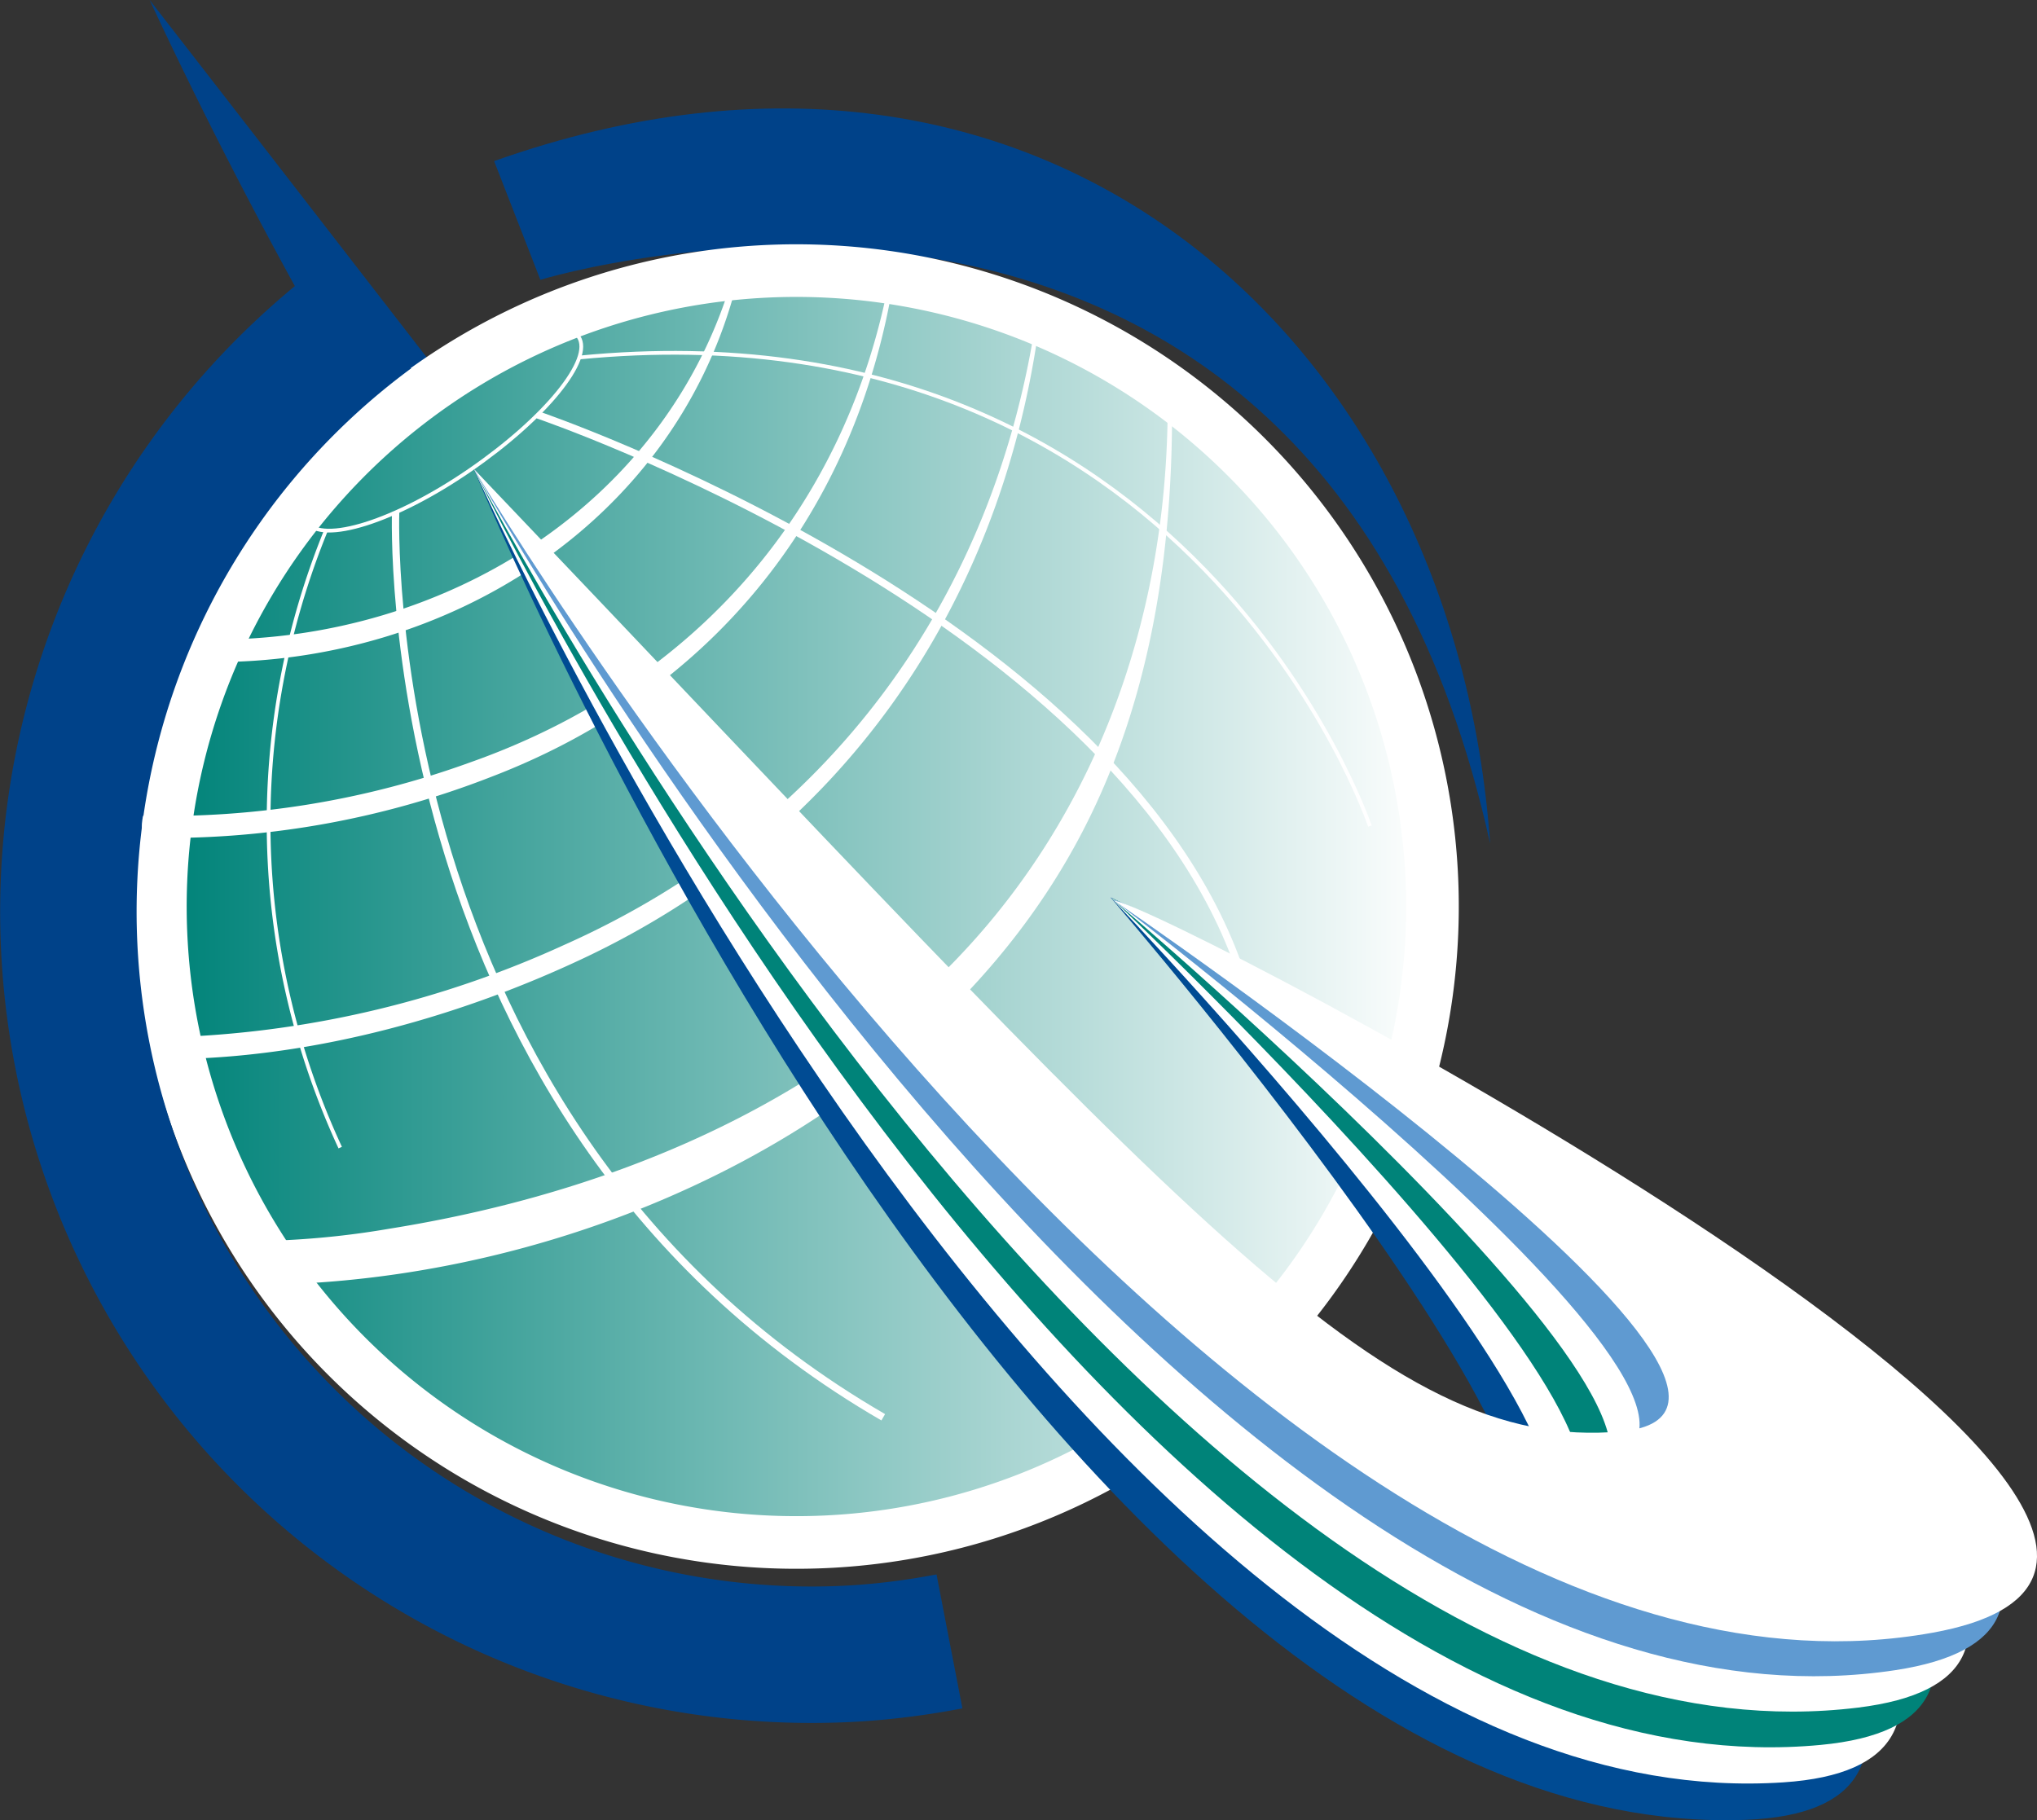 <svg xmlns="http://www.w3.org/2000/svg" xmlns:xlink="http://www.w3.org/1999/xlink" viewBox="0 0 152.86 136.61"><rect x="0" y="0" width="152.86" height="136.61" fill="#333333" stroke="none"/><defs><style>.cls-1{fill:#004289;}.cls-2,.cls-4,.cls-5,.cls-6{fill:none;}.cls-2,.cls-3,.cls-5,.cls-6{stroke:#fff;}.cls-2{stroke-width:1.07px;}.cls-3{stroke-width:3.95px;fill:url(#linear-gradient);}.cls-4{stroke:#004289;stroke-width:10.24px;}.cls-5{stroke-width:0.55px;}.cls-6{stroke-width:0.28px;}.cls-7{fill:#fff;}.cls-8{fill:#004b93;}.cls-9{fill:#008379;}.cls-10{fill:#5f9ad1;}</style><linearGradient id="linear-gradient" x1="12.02" y1="68.05" x2="107.52" y2="68.05" gradientUnits="userSpaceOnUse"><stop offset="0.01" stop-color="#008379"/><stop offset="1" stop-color="#fff"/></linearGradient></defs><title>Fichier 1</title><g id="Calque_2" data-name="Calque 2"><g id="Layer_1" data-name="Layer 1"><path class="cls-1" d="M37.08,12.09,40.55,21s58-17.82,71.27,42.3h0C109.18,25.71,78.48-2.6,37.08,12.09Z"/><path class="cls-2" d="M21,68.85s-.87-11.17,10-33.16"/><path class="cls-1" d="M11.23,0A365.78,365.78,0,0,0,33.66,41l5.67-4.77C31.18,25.77,21.93,13.76,11.23,0Z"/><path class="cls-3" d="M102.76,47.31A47.73,47.73,0,1,1,39,25.06,47.74,47.74,0,0,1,102.76,47.31Z"/><path class="cls-4" d="M27.81,23.53A55.77,55.77,0,0,0,64.58,124.07a56.3,56.3,0,0,0,6.67-.88"/><path class="cls-5" d="M40.36,31.14S83.29,45.75,92.89,72.36"/><path class="cls-6" d="M43.42,25.28c1.12,1.67-2.52,6.12-8.15,10S24.16,40.85,23,39.19s2.51-6.11,8.14-9.95S42.29,23.63,43.42,25.28Z"/><path class="cls-6" d="M102.8,62S89.46,22.36,43.48,26.83"/><path class="cls-5" d="M29.69,38.45S28,84.19,66.28,106.37"/><path class="cls-6" d="M25.53,86.13a58,58,0,0,1-1.06-46.34"/><path class="cls-7" d="M15.92,49.69C33.51,49.77,50.29,39.34,55.09,22c.13-.47-.12-1.32,0-1.6C50.25,37.72,33.45,48.1,15.92,48a3.77,3.77,0,0,0,0,1.67Z"/><path class="cls-7" d="M10.75,62.87A66.94,66.94,0,0,0,36.9,58.29c16.22-6.22,26.93-19.23,30-36.33a6.23,6.23,0,0,0-.08-1.44c-3.19,17.67-14.7,30.76-31.54,36.7a67,67,0,0,1-24.54,4,3.72,3.72,0,0,0,0,1.66Z"/><path class="cls-7" d="M13.61,79.48c10.29-.23,21-3.22,30.22-7.58C63,62.84,74.92,45.81,77.91,24.9a7.29,7.29,0,0,0-.09-1.43c-3.07,21.46-15.7,38.65-35.53,47.47a76.67,76.67,0,0,1-28.68,6.88,3.87,3.87,0,0,0,0,1.66Z"/><path class="cls-7" d="M21.37,96.39c23.72-.83,49.63-13.1,60.38-35,4.86-9.89,6.33-20.92,6.2-31.84,0-1.86-.35-1.93-.33,0,.23,19.88-7.82,38.24-24.35,49.67-10.07,7-22,11.07-34.06,13a64.36,64.36,0,0,1-7.84.86c-.28,0-.21,3.34,0,3.33Z"/><path class="cls-8" d="M83.34,67.36s44.83,51.89,26.78,51S80.27,98.13,35.56,35.22c0,0,42.5,103.4,95.47,101.36C166.49,135.22,86.82,68.11,83.34,67.36Z"/><path class="cls-7" d="M83.39,67.4s47.08,49.16,29,48.78S82,96.75,35.57,35.22c0,0,45.45,102.06,98.26,98.55C169.18,131.43,86.89,68.06,83.39,67.4Z"/><path class="cls-9" d="M83.45,67.45s49.32,46.41,31.28,46.54S83.78,95.37,35.58,35.22c0,0,48.4,100.73,101.05,95.74C171.87,127.63,87,68,83.45,67.45Z"/><path class="cls-7" d="M83.5,67.5s51.57,43.67,33.54,44.31S85.53,94,35.58,35.23c0,0,51.37,99.38,103.85,92.93C174.56,123.84,87,68,83.5,67.5Z"/><path class="cls-10" d="M83.56,67.55s53.8,40.93,35.79,42.07-32.06-17-83.76-74.39c0,0,54.32,98.05,106.64,90.12C177.24,120,87.1,67.9,83.56,67.55Z"/><path class="cls-7" d="M83.61,67.6s56.05,38.19,38.05,39.83S89,91.24,35.59,35.23c0,0,57.28,96.71,109.43,87.31C179.93,116.25,87.17,67.85,83.61,67.6Z"/></g></g></svg>

